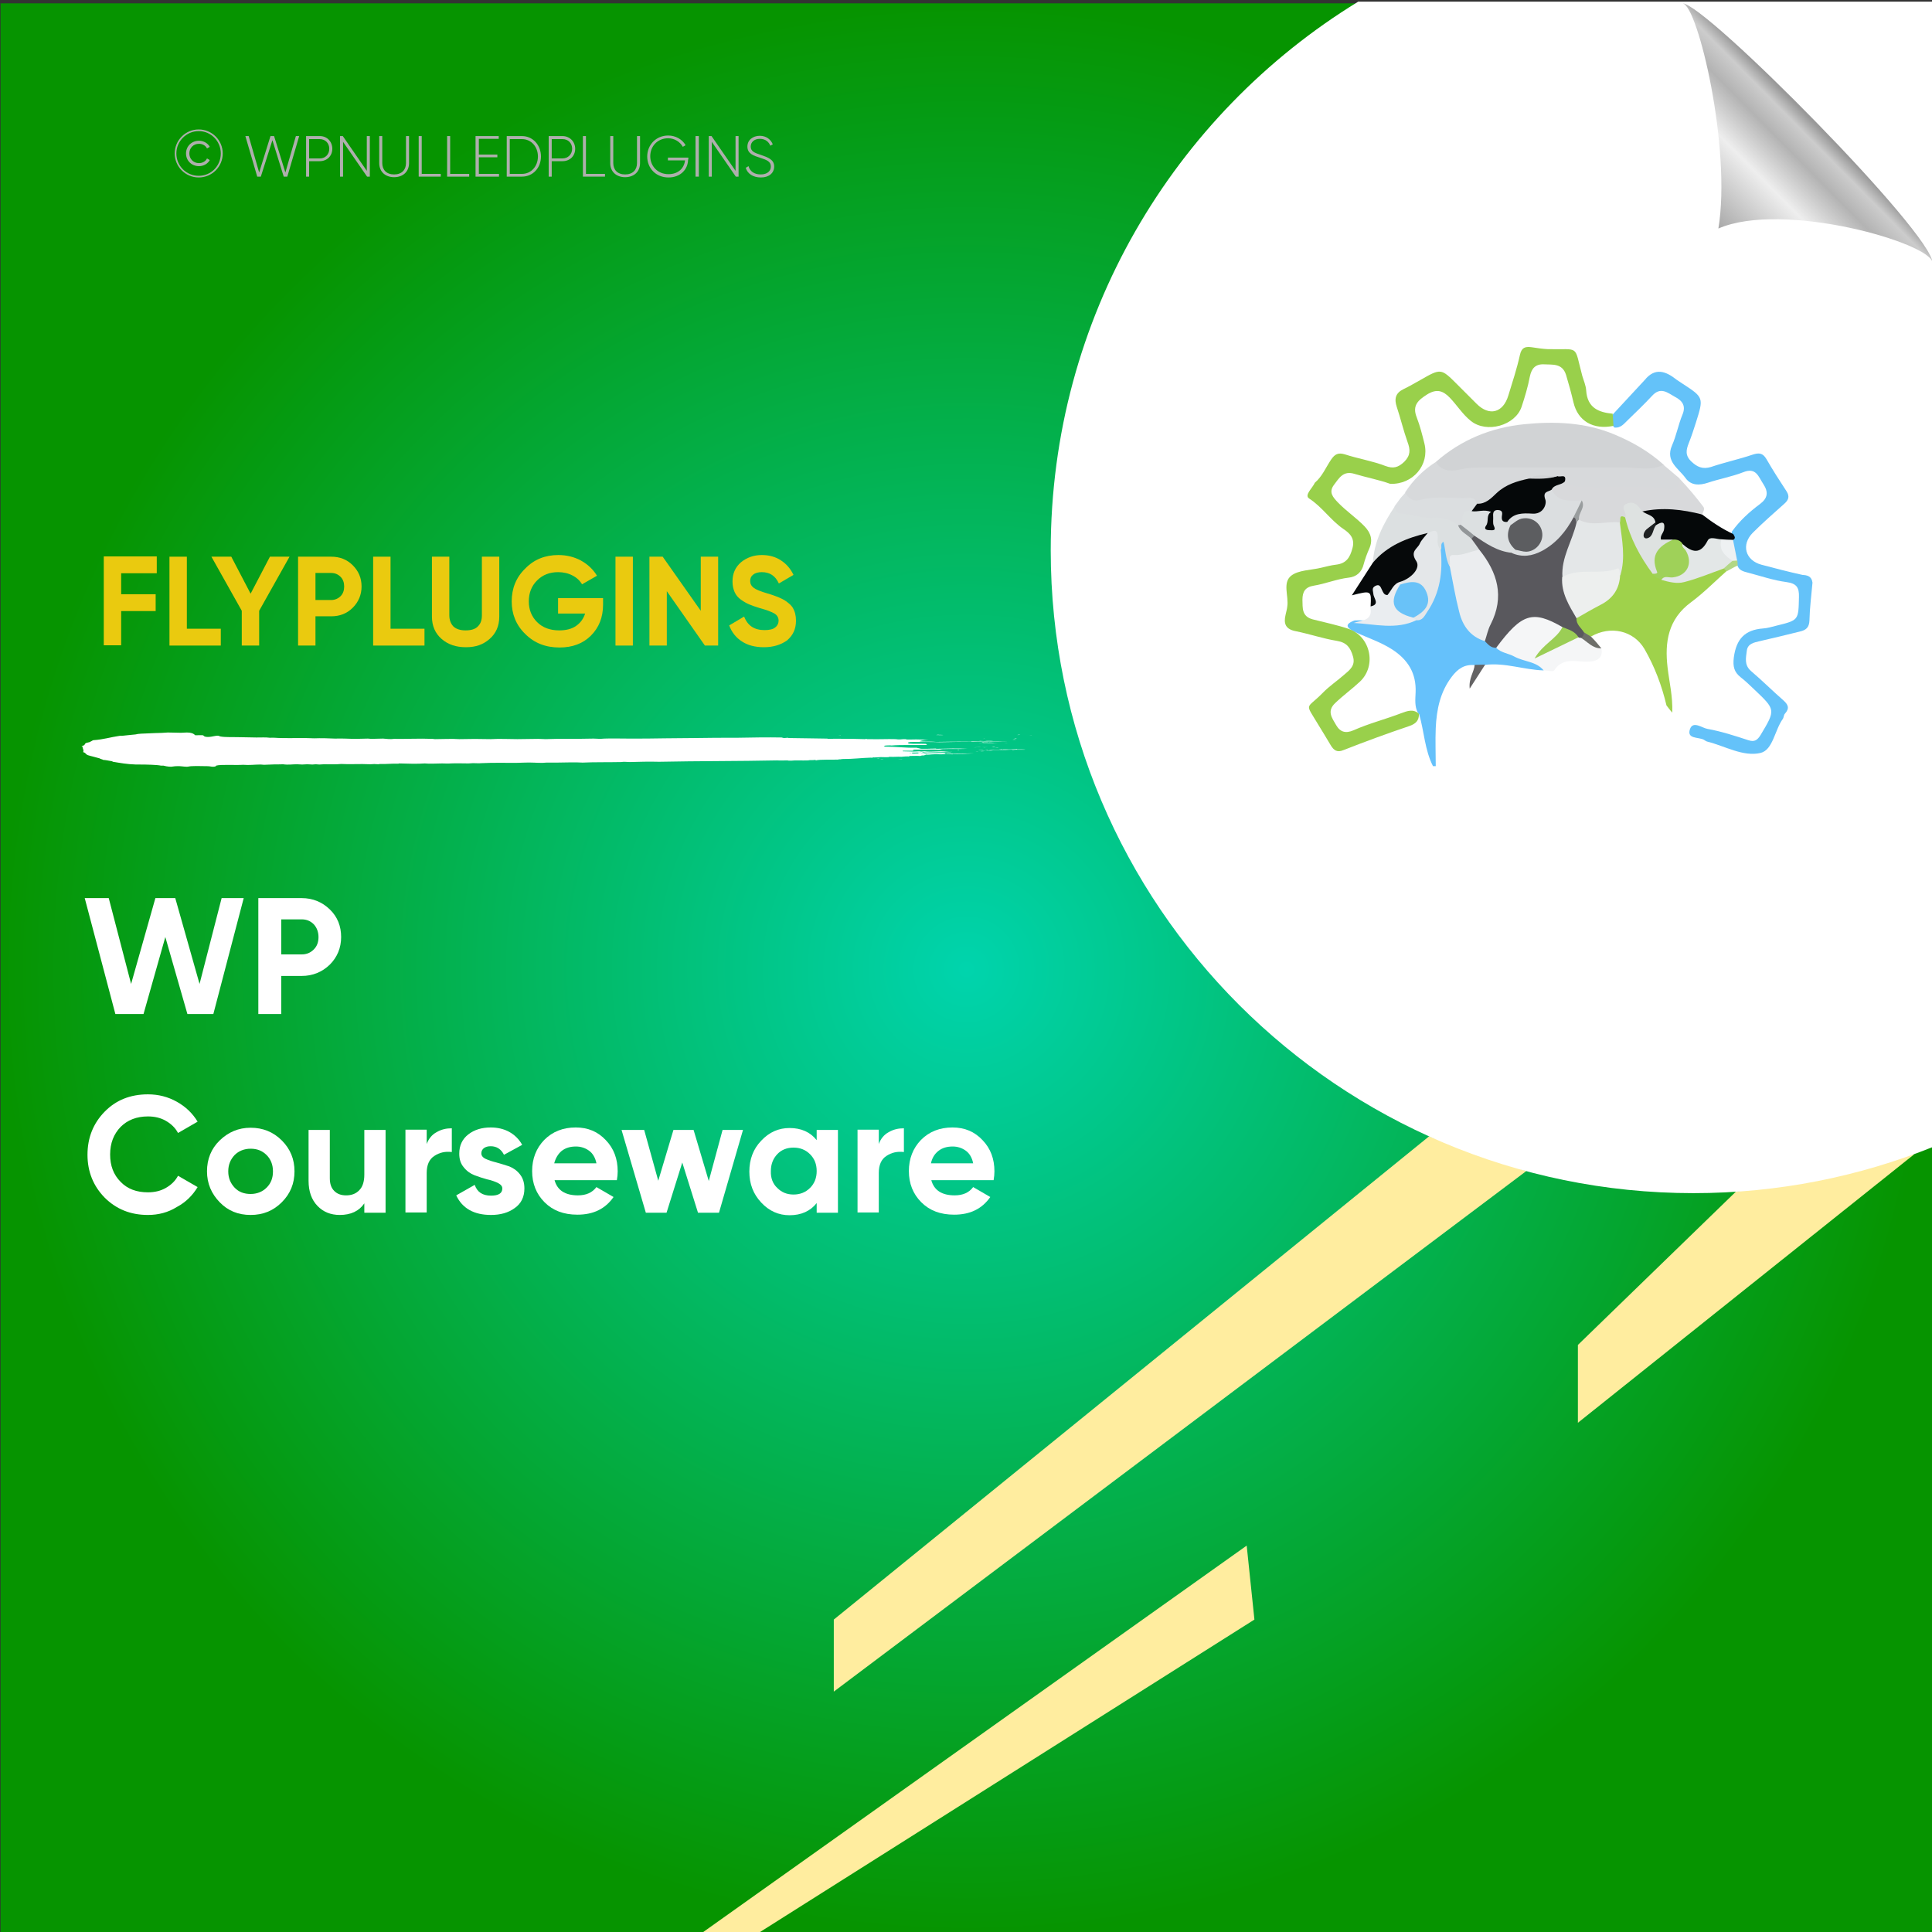 <?xml version="1.0" encoding="UTF-8"?>
<!-- Generator: Adobe Illustrator 26.0.1, SVG Export Plug-In . SVG Version: 6.00 Build 0)  -->
<svg xmlns="http://www.w3.org/2000/svg" xmlns:xlink="http://www.w3.org/1999/xlink" version="1.1" id="Layer_1" x="0px" y="0px" viewBox="0 0 700 700" style="enable-background:new 0 0 700 700;" xml:space="preserve">
<rect x="0" y="0" width="700" height="700" fill="#333333" stroke="none"/>
<style type="text/css">
	.st0{fill:url(#SVGID_1_);}
	.st1{fill:#FFED9F;}
	.st2{fill:#FFFFFF;}
	.st3{fill:none;}
	.st4{fill:#EACA0F;}
	.st5{fill:#AEAFAC;}
	.st6{fill-rule:evenodd;clip-rule:evenodd;fill:#FFFFFF;}
	.st7{fill:url(#path4572_00000119085707034865535690000000547620701972989594_);}
	.st8{fill:#65C1FB;}
	.st9{fill:#64C2F9;}
	.st10{fill:#99D04B;}
	.st11{fill:#9FD24B;}
	.st12{fill:#B2D785;}
	.st13{fill:#F5F6F7;}
	.st14{fill:#646364;}
	.st15{fill:#6E6F6A;}
	.st16{fill:#59585D;}
	.st17{fill:#EBEDEF;}
	.st18{fill:#DCE0E1;}
	.st19{fill:#E4E7E9;}
	.st20{fill:#EAEDF0;}
	.st21{fill:#050809;}
	.st22{fill:#EEF1F2;}
	.st23{fill:#D8D9DB;}
	.st24{fill:#E4E7E8;}
	.st25{fill:#EDEFEE;}
	.st26{fill:#DEE2E1;}
	.st27{fill:#E3E7E7;}
	.st28{fill:#9FD159;}
	.st29{fill:#9BCE55;}
	.st30{fill:#06090A;}
	.st31{fill:#DBDEE0;}
	.st32{fill:#999D9E;}
	.st33{fill:#929698;}
	.st34{fill:#69C2F8;}
	.st35{fill:#D1D3D5;}
	.st36{fill:#D7D9DB;}
	.st37{fill:#1F2223;}
	.st38{fill:#5C5D60;}
</style>
<radialGradient id="SVGID_1_" cx="350.186" cy="348.768" r="350" gradientTransform="matrix(1 0 0 -1 0 700)" gradientUnits="userSpaceOnUse">
	<stop offset="0" style="stop-color:#00D4AD"></stop>
	<stop offset="1" style="stop-color:#069400"></stop>
</radialGradient>
<rect x="0.2" y="1.2" class="st0" width="700" height="700"></rect>
<g>
	<polygon class="st1" points="628.9,431.8 571.7,487.3 571.7,515.5 693.7,418.1  "></polygon>
	<polygon class="st1" points="517.8,411.7 302.1,586.8 302.1,612.9 553,424.3  "></polygon>
	<polygon class="st1" points="451.7,560 253.4,701 273.8,701 454.5,586.8  "></polygon>
</g>
<path class="st2" d="M700.5,0.6H492.1c-66.8,40.9-111.4,114.6-111.4,198.8c0,128.6,104.3,232.9,232.9,232.9c30.7,0,60-6,86.9-16.8  V0.6z"></path>
<g>
	<rect x="34.5" y="201.7" class="st3" width="334.6" height="69.9"></rect>
	<path class="st4" d="M56.7,207.7H43.9v7.6h12.5v6.1H43.9v12.4h-6.3v-32.2h19.2V207.7z"></path>
	<path class="st4" d="M67.7,227.8H80v6.1H61.4v-32.2h6.3V227.8z"></path>
	<path class="st4" d="M104.9,201.7l-11,19.6v12.6h-6.3v-12.6l-11-19.6h7.2l7,13.4l7-13.4H104.9z"></path>
	<path class="st4" d="M120,201.7c3.1,0,5.7,1,7.8,3.1c2.1,2.1,3.2,4.6,3.2,7.7c0,3-1.1,5.6-3.2,7.7c-2.1,2.1-4.7,3.1-7.8,3.1h-5.7   v10.6H108v-32.2H120z M120,217.4c1.3,0,2.5-0.5,3.4-1.4c0.9-0.9,1.3-2.1,1.3-3.5c0-1.4-0.4-2.6-1.3-3.5c-0.9-0.9-2-1.4-3.4-1.4   h-5.7v9.8H120z"></path>
	<path class="st4" d="M141.5,227.8h12.3v6.1h-18.6v-32.2h6.3V227.8z"></path>
	<path class="st4" d="M168.8,234.5c-3.6,0-6.5-1-8.8-3c-2.3-2-3.5-4.7-3.5-8.1v-21.7h6.3v21.2c0,1.7,0.5,3,1.4,4   c1,1,2.5,1.5,4.5,1.5c2.1,0,3.6-0.5,4.5-1.5c1-1,1.4-2.3,1.4-4v-21.2h6.3v21.7c0,3.4-1.2,6.1-3.5,8.1S172.5,234.5,168.8,234.5z"></path>
	<path class="st4" d="M218.5,216.6v2.5c0,4.6-1.5,8.3-4.4,11.2c-2.9,2.9-6.7,4.3-11.4,4.3c-5,0-9.1-1.6-12.4-4.9   c-3.3-3.2-4.9-7.2-4.9-11.8c0-4.7,1.6-8.7,4.9-11.9c3.2-3.3,7.2-4.9,12-4.9c3,0,5.8,0.7,8.2,2c2.5,1.4,4.4,3.2,5.8,5.5l-5.4,3.1   c-0.8-1.3-1.9-2.4-3.5-3.2c-1.5-0.8-3.3-1.2-5.2-1.2c-3.1,0-5.6,1-7.6,3c-2,2-3,4.5-3,7.6c0,3,1,5.5,3,7.5c2,2,4.7,3,8,3   c2.5,0,4.5-0.5,6.1-1.6c1.6-1.1,2.7-2.6,3.3-4.5h-9.8v-5.6H218.5z"></path>
	<path class="st4" d="M223,201.7h6.3v32.2H223V201.7z"></path>
	<path class="st4" d="M253.9,201.7h6.3v32.2h-4.8l-13.8-19.7v19.7h-6.3v-32.2h4.8l13.8,19.6V201.7z"></path>
	<path class="st4" d="M276.8,234.5c-3.2,0-5.9-0.7-8-2.1c-2.2-1.4-3.7-3.4-4.6-5.8l5.4-3.2c1.3,3.3,3.7,4.9,7.4,4.9   c1.8,0,3.1-0.3,3.9-1c0.8-0.6,1.2-1.5,1.2-2.4c0-1.1-0.5-2-1.5-2.6c-1-0.6-2.8-1.3-5.4-2c-1.4-0.4-2.7-0.9-3.7-1.3   c-1-0.4-2-1-3-1.7c-1-0.7-1.8-1.6-2.3-2.7c-0.5-1.1-0.8-2.4-0.8-3.9c0-2.9,1-5.2,3.1-7c2.1-1.7,4.6-2.6,7.5-2.6   c2.6,0,4.9,0.6,6.9,1.9c2,1.3,3.5,3,4.6,5.3l-5.3,3.1c-1.3-2.8-3.3-4.1-6.2-4.1c-1.3,0-2.4,0.3-3.1,0.9c-0.8,0.6-1.1,1.4-1.1,2.3   c0,1,0.4,1.8,1.3,2.5c0.8,0.6,2.5,1.3,4.9,2c1,0.3,1.7,0.5,2.2,0.7c0.5,0.2,1.2,0.4,2.1,0.8c0.9,0.4,1.5,0.7,2,1   c0.5,0.3,1,0.7,1.6,1.2c0.6,0.5,1.1,1.1,1.4,1.6c0.3,0.6,0.6,1.2,0.8,2c0.2,0.8,0.3,1.6,0.3,2.6c0,3-1.1,5.3-3.2,7.1   C283,233.6,280.2,234.5,276.8,234.5z"></path>
</g>
<g>
	<rect x="29.8" y="325.4" class="st3" width="409.8" height="247.8"></rect>
	<path class="st2" d="M41.8,367.4l-11.1-42h8.7l8.1,31.1l8.8-31.1h7.2l8.8,31.1l8-31.1h8l-11,42h-9.4l-8-27.9l-7.9,27.9H41.8z"></path>
	<path class="st2" d="M109.3,325.4c4,0,7.4,1.4,10.2,4.1c2.8,2.7,4.1,6.1,4.1,10s-1.4,7.3-4.1,10c-2.8,2.7-6.2,4.1-10.2,4.1h-7.4   v13.8h-8.3v-42H109.3z M109.3,345.8c1.8,0,3.2-0.6,4.4-1.8c1.2-1.2,1.7-2.7,1.7-4.5c0-1.8-0.6-3.4-1.7-4.6   c-1.2-1.2-2.6-1.8-4.4-1.8h-7.4v12.7H109.3z"></path>
	<path class="st2" d="M53.6,440.2c-6.3,0-11.5-2.1-15.7-6.3c-4.1-4.2-6.2-9.4-6.2-15.5c0-6.2,2.1-11.4,6.2-15.6   c4.1-4.2,9.3-6.3,15.7-6.3c3.8,0,7.3,0.9,10.5,2.7c3.2,1.8,5.7,4.2,7.5,7.2l-7.1,4.1c-1-1.9-2.5-3.3-4.4-4.4   c-1.9-1.1-4.1-1.6-6.5-1.6c-4.1,0-7.4,1.3-9.9,3.8c-2.5,2.6-3.8,5.9-3.8,10c0,4,1.2,7.3,3.8,9.9c2.5,2.6,5.8,3.8,9.9,3.8   c2.4,0,4.6-0.5,6.5-1.6c1.9-1.1,3.4-2.5,4.4-4.4l7.1,4.1c-1.8,3-4.3,5.5-7.5,7.2C60.9,439.3,57.4,440.2,53.6,440.2z"></path>
	<path class="st2" d="M102.1,435.6c-3.1,3.1-6.8,4.6-11.3,4.6s-8.2-1.5-11.2-4.6s-4.6-6.8-4.6-11.2s1.5-8.2,4.6-11.2   s6.8-4.6,11.2-4.6s8.2,1.5,11.3,4.6c3.1,3.1,4.6,6.8,4.6,11.2S105.2,432.5,102.1,435.6z M85,430.3c1.5,1.6,3.5,2.3,5.8,2.3   c2.3,0,4.3-0.8,5.8-2.3c1.6-1.6,2.3-3.5,2.3-5.9s-0.8-4.4-2.3-5.9c-1.6-1.6-3.5-2.3-5.8-2.3c-2.3,0-4.3,0.8-5.8,2.3   c-1.5,1.6-2.3,3.5-2.3,5.9S83.5,428.7,85,430.3z"></path>
	<path class="st2" d="M132,409.4h7.7v30H132V436c-1.9,2.8-4.9,4.2-8.9,4.2c-3.3,0-6-1.1-8.1-3.3c-2.1-2.2-3.2-5.2-3.2-9.1v-18.4h7.7   v17.5c0,2,0.5,3.5,1.6,4.6c1.1,1.1,2.5,1.6,4.3,1.6c2,0,3.6-0.6,4.8-1.9c1.2-1.2,1.8-3.1,1.8-5.6V409.4z"></path>
	<path class="st2" d="M154.6,414.5c0.7-1.9,1.9-3.4,3.6-4.3c1.7-1,3.5-1.4,5.5-1.4v8.6c-2.4-0.3-4.5,0.2-6.3,1.4   c-1.9,1.2-2.8,3.3-2.8,6.2v14.3h-7.7v-30h7.7V414.5z"></path>
	<path class="st2" d="M174.4,417.9c0,0.8,0.5,1.5,1.6,2c1.1,0.5,2.3,0.9,3.9,1.3c1.5,0.4,3,0.9,4.6,1.4c1.5,0.6,2.8,1.5,3.9,2.9   c1.1,1.4,1.6,3.1,1.6,5.1c0,3.1-1.2,5.5-3.5,7.1c-2.3,1.7-5.2,2.5-8.6,2.5c-6.2,0-10.4-2.4-12.6-7.1l6.7-3.8   c0.9,2.6,2.8,3.9,5.9,3.9c2.8,0,4.1-0.9,4.1-2.6c0-0.8-0.5-1.4-1.6-2c-1.1-0.5-2.4-1-3.9-1.3c-1.5-0.4-3-0.9-4.6-1.5   c-1.5-0.6-2.8-1.5-3.9-2.9c-1.1-1.3-1.6-2.9-1.6-4.9c0-3,1.1-5.3,3.3-7c2.2-1.7,4.9-2.5,8.1-2.5c2.4,0,4.7,0.5,6.7,1.6   c2,1.1,3.6,2.7,4.7,4.7l-6.6,3.6c-1-2-2.6-3.1-4.8-3.1c-1,0-1.8,0.2-2.5,0.7C174.7,416.5,174.4,417.1,174.4,417.9z"></path>
	<path class="st2" d="M200.9,427.5c1,3.8,3.9,5.6,8.5,5.6c3,0,5.2-1,6.7-3l6.2,3.6c-3,4.3-7.3,6.4-13.1,6.4c-5,0-8.9-1.5-11.9-4.5   s-4.5-6.8-4.5-11.3c0-4.5,1.5-8.3,4.4-11.3c3-3,6.8-4.5,11.4-4.5c4.4,0,8,1.5,10.9,4.6c2.9,3,4.3,6.8,4.3,11.3c0,1-0.1,2.1-0.3,3.2   H200.9z M200.8,421.5h15.3c-0.4-2-1.3-3.6-2.7-4.6c-1.4-1-3-1.5-4.7-1.5c-2.1,0-3.8,0.5-5.2,1.6   C202.2,418.1,201.3,419.6,200.8,421.5z"></path>
	<path class="st2" d="M261.8,409.4h7.4l-8.7,30h-7.6l-5.7-18.2l-5.7,18.2H234l-8.8-30h8.2l5.1,18.4l5.5-18.4h7.3l5.5,18.5   L261.8,409.4z"></path>
	<path class="st2" d="M295.9,409.4h7.7v30h-7.7v-3.5c-2.3,2.9-5.6,4.4-9.8,4.4c-4,0-7.4-1.5-10.3-4.6c-2.9-3.1-4.3-6.8-4.3-11.2   s1.4-8.2,4.3-11.2c2.9-3.1,6.3-4.6,10.3-4.6c4.2,0,7.5,1.5,9.8,4.4V409.4z M281.6,430.4c1.6,1.6,3.5,2.4,5.9,2.4s4.4-0.8,6-2.4   c1.6-1.6,2.4-3.6,2.4-6.1c0-2.5-0.8-4.5-2.4-6.1c-1.6-1.6-3.6-2.4-6-2.4s-4.4,0.8-5.9,2.4s-2.3,3.6-2.3,6.1   C279.2,426.8,280,428.9,281.6,430.4z"></path>
	<path class="st2" d="M318.4,414.5c0.7-1.9,1.9-3.4,3.6-4.3c1.7-1,3.5-1.4,5.5-1.4v8.6c-2.4-0.3-4.5,0.2-6.3,1.4   c-1.9,1.2-2.8,3.3-2.8,6.2v14.3h-7.7v-30h7.7V414.5z"></path>
	<path class="st2" d="M337.4,427.5c1,3.8,3.9,5.6,8.5,5.6c3,0,5.2-1,6.7-3l6.2,3.6c-3,4.3-7.3,6.4-13.1,6.4c-5,0-8.9-1.5-11.9-4.5   s-4.5-6.8-4.5-11.3c0-4.5,1.5-8.3,4.4-11.3c3-3,6.8-4.5,11.4-4.5c4.4,0,8,1.5,10.9,4.6c2.9,3,4.3,6.8,4.3,11.3c0,1-0.1,2.1-0.3,3.2   H337.4z M337.3,421.5h15.3c-0.4-2-1.3-3.6-2.7-4.6c-1.4-1-3-1.5-4.7-1.5c-2.1,0-3.8,0.5-5.2,1.6   C338.6,418.1,337.7,419.6,337.3,421.5z"></path>
</g>
<g>
	<rect x="55.8" y="47.2" class="st3" width="304.9" height="46.6"></rect>
	<path class="st5" d="M63.3,55.6c0-4.8,3.9-8.7,8.7-8.7s8.7,3.9,8.7,8.7c0,4.8-3.9,8.7-8.7,8.7S63.3,60.4,63.3,55.6z M80,55.6   c0-4.5-3.6-8.1-8-8.1s-8.1,3.6-8.1,8.1c0,4.5,3.6,8.1,8.1,8.1S80,60.1,80,55.6z M67.4,55.6c0-2.6,2-4.6,4.7-4.6   c1.7,0,3.2,0.9,3.9,2.2l-1,0.6c-0.5-1.1-1.7-1.7-2.9-1.7c-2.1,0-3.5,1.6-3.5,3.5s1.4,3.5,3.5,3.5c1.2,0,2.4-0.6,2.9-1.7l1,0.6   c-0.7,1.3-2.2,2.2-3.9,2.2C69.4,60.2,67.4,58.2,67.4,55.6z"></path>
	<path class="st5" d="M88.9,49.3h1.2l3.8,13.2L98,49.3h1.3l4.1,13.2l3.8-13.2h1.2L104.1,64h-1.3l-4.1-13.2L94.5,64h-1.3L88.9,49.3z"></path>
	<path class="st5" d="M120.4,53.9c0,2.6-1.9,4.5-4.6,4.5H112V64h-1.1V49.3h5C118.5,49.3,120.4,51.3,120.4,53.9z M119.3,53.9   c0-2-1.4-3.5-3.5-3.5H112v7h3.9C117.9,57.4,119.3,55.9,119.3,53.9z"></path>
	<path class="st5" d="M134,49.3V64h-1l-8.7-12.6V64h-1.1V49.3h1l8.7,12.6V49.3H134z"></path>
	<path class="st5" d="M137.4,59.1v-9.8h1.1v9.8c0,2.4,1.5,4.1,4.3,4.1c2.8,0,4.3-1.7,4.3-4.1v-9.8h1.1v9.8c0,3.1-2.2,5.1-5.4,5.1   S137.4,62.2,137.4,59.1z"></path>
	<path class="st5" d="M159.7,63v1h-8V49.3h1.1V63H159.7z"></path>
	<path class="st5" d="M170,63v1h-8V49.3h1.1V63H170z"></path>
	<path class="st5" d="M180.8,63v1h-8.5V49.3h8.4v1h-7.2v5.7h6.7v1h-6.7V63H180.8z"></path>
	<path class="st5" d="M196,56.7c0,4.1-2.9,7.3-6.9,7.3h-5.5V49.3h5.5C193.1,49.3,196,52.6,196,56.7z M194.9,56.7   c0-3.5-2.4-6.3-5.8-6.3h-4.4V63h4.4C192.5,63,194.9,60.2,194.9,56.7z"></path>
	<path class="st5" d="M208.4,53.9c0,2.6-1.9,4.5-4.6,4.5h-3.9V64h-1.1V49.3h5C206.4,49.3,208.4,51.3,208.4,53.9z M207.3,53.9   c0-2-1.4-3.5-3.5-3.5h-3.9v7h3.9C205.8,57.4,207.3,55.9,207.3,53.9z"></path>
	<path class="st5" d="M219.2,63v1h-8V49.3h1.1V63H219.2z"></path>
	<path class="st5" d="M221.1,59.1v-9.8h1.1v9.8c0,2.4,1.5,4.1,4.3,4.1c2.8,0,4.3-1.7,4.3-4.1v-9.8h1.1v9.8c0,3.1-2.2,5.1-5.4,5.1   S221.1,62.2,221.1,59.1z"></path>
	<path class="st5" d="M249.3,57.8c0,3.5-2.7,6.5-7.1,6.5c-4.6,0-7.7-3.4-7.7-7.6s3.2-7.6,7.6-7.6c2.7,0,5.1,1.4,6.3,3.5l-1,0.6   c-1-1.8-3-3.1-5.3-3.1c-3.9,0-6.5,2.9-6.5,6.5s2.7,6.5,6.6,6.5c3.6,0,5.7-2.2,6-5h-6.2v-1h7.4V57.8z"></path>
	<path class="st5" d="M253.2,49.3V64H252V49.3H253.2z"></path>
	<path class="st5" d="M267.6,49.3V64h-1l-8.7-12.6V64h-1.1V49.3h1l8.7,12.6V49.3H267.6z"></path>
	<path class="st5" d="M270.2,60.8l1-0.6c0.5,1.8,2,3,4.4,3c2.5,0,3.7-1.3,3.7-2.9c0-1.8-1.6-2.4-3.8-3.1c-2.5-0.8-4.7-1.5-4.7-4.1   c0-2.4,2-3.9,4.5-3.9c2.4,0,4,1.4,4.7,3.1l-0.9,0.5c-0.5-1.3-1.7-2.5-3.8-2.5c-2,0-3.3,1.2-3.3,2.8c0,1.8,1.5,2.3,3.6,3   c2.6,0.9,4.9,1.7,4.9,4.2c0,2.4-1.9,4-4.8,4C272.8,64.3,270.8,62.9,270.2,60.8z"></path>
</g>
<g>
	<g>
		<g>
			<rect x="29.8" y="265.4" class="st3" width="344.1" height="12.3"></rect>
			<path class="st6" d="M303.8,266.5c0.2,0,0.5-0.1,0.9-0.1C304.7,266.5,304.2,266.5,303.8,266.5z"></path>
			<path class="st6" d="M317.6,274.8c0.3,0,1.1-0.1,1,0C318.1,274.9,317.9,274.8,317.6,274.8z"></path>
			<path class="st6" d="M319,275c0.1-0.1,0.7,0,1.1,0C320.1,275.1,319.2,275,319,275z"></path>
			<path class="st6" d="M323.2,273.7c0.2,0,0.8-0.1,1.1,0C324.2,273.8,323.6,273.7,323.2,273.7z"></path>
			<path class="st6" d="M325.2,275.1c0.4-0.1,1-0.1,1.8-0.1C326.7,275.1,325.8,275,325.2,275.1z"></path>
			<path class="st6" d="M330.4,268.5c0.9,0,2.8-0.1,3.4,0C332.7,268.4,331.4,268.6,330.4,268.5z"></path>
			<path class="st6" d="M332.8,271.4c1.1-0.2,3.2,0,4.7-0.1c0.2,0.1-2.1,0-2.6,0.1c-0.3,0-0.6,0-0.9-0.1     C333.6,271.4,333.3,271.5,332.8,271.4z"></path>
			<path class="st6" d="M346.9,271.8c0-0.1,0.1-0.1,0.5-0.1c0.1,0,0.2,0.1,0.1,0.1C347.3,271.8,347.1,271.8,346.9,271.8z"></path>
			<path class="st6" d="M352.7,270.8c0.9-0.1,3-0.1,4.2,0c0.2,0,0.2-0.1,0.5-0.1c0.7,0,2.3,0,0.7,0     C356.2,270.8,354.8,270.7,352.7,270.8z"></path>
			<path class="st6" d="M353.4,272.3c0.2,0,0.6-0.1,1.1-0.1C354.3,272.3,353.6,272.3,353.4,272.3z"></path>
			<path class="st6" d="M354.8,268.4c0.2-0.1,0.9,0,1.4,0C355.9,268.4,355.2,268.4,354.8,268.4z"></path>
			<path class="st6" d="M354.5,271.8c0.4-0.1,1.2-0.1,1.7-0.1C356.6,271.8,355.1,271.8,354.5,271.8z"></path>
			<path class="st6" d="M355.2,272.2c0.3-0.1,1.2-0.1,1.8-0.1C356.6,272.2,355.8,272.2,355.2,272.2z"></path>
			<path class="st6" d="M356.3,267.7c0.1-0.1,0.6-0.1,1.1-0.1C357.2,267.6,356.6,267.6,356.3,267.7z"></path>
			<path class="st6" d="M356.9,268.4c0.5-0.1,2.2-0.1,3,0C358.9,268.4,358.1,268.4,356.9,268.4z"></path>
			<path class="st6" d="M357.3,272.1c0.8-0.1,1.9,0,2.5,0C359.2,272.2,358.1,272.1,357.3,272.1z"></path>
			<path class="st6" d="M359.3,270.7c0.3-0.1,0.8-0.1,1.2-0.1C360.6,270.8,359.8,270.7,359.3,270.7z"></path>
			<path class="st6" d="M360.6,271c0.4-0.1,0.7,0,1.2,0C361.7,271.1,361,271,360.6,271z"></path>
			<path class="st6" d="M361.9,271.4c0.2-0.1,1.3-0.1,1,0.1c-0.3,0-0.3,0-0.3-0.1C362.3,271.4,362.3,271.4,361.9,271.4z"></path>
			<path class="st6" d="M365.1,269.1C364.3,269.2,363.1,269.1,365.1,269.1L365.1,269.1z"></path>
			<path class="st6" d="M366.7,268c0.6-0.1,1.2,0,1.9,0C368.2,268,367,268,366.7,268z"></path>
			<path class="st6" d="M367.2,267.8c-0.2-0.1,1-0.1,0.7,0C367.7,267.8,367.4,267.8,367.2,267.8z"></path>
			<path class="st6" d="M368.6,266.3c0.2-0.1,0.7-0.1,1.1-0.1C369.5,266.3,368.8,266.3,368.6,266.3z"></path>
			<path class="st6" d="M372.8,266.4C374,266.3,374.5,266.4,372.8,266.4L372.8,266.4z"></path>
			<path class="st6" d="M339.1,266.3c0.2,0,0.6-0.1,0.8-0.1c0.5,0.1,1.3,0,1.9,0.1C341,266.4,340.2,266.3,339.1,266.3z"></path>
			<path class="st6" d="M355.8,268.9c0.4,0,0.3,0.1,0.7,0c0,0-0.1,0.1-0.2,0.1c0.7,0,1.2,0,1.8,0c-0.1,0-0.2,0-0.2,0.1     c0.8-0.2,1.8,0.1,3.6,0c-1.7,0.2-5.4,0-6.9,0.1c0.2-0.1,1.5,0,1.7-0.1C356.4,269,355.5,269.1,355.8,268.9z"></path>
			<path class="st6" d="M357.4,271.7C357.5,271.7,357.5,271.7,357.4,271.7c0.1-0.1,0.7,0,0.8,0C357.9,271.8,356,271.8,357.4,271.7z"></path>
			<path class="st6" d="M368.5,271.4c0,0,0,0.1,0,0.1c1,0,2.5,0,3.1,0.1c-1.1,0.1-3.5-0.1-4.4,0.1c-0.2,0-0.5,0-0.7-0.1     c-2.6,0.2-5.5,0-8.3,0.1c1.2-0.3,4,0.1,5.4-0.2c0.2,0,0,0-0.2,0C364.8,271.5,366.9,271.6,368.5,271.4z"></path>
			<path class="st6" d="M367.5,267.6c0.2-0.1,0.7-0.1,0.9-0.1C368.6,267.5,367.8,267.7,367.5,267.6z"></path>
			<path class="st6" d="M67.7,265.4c-0.7,0-1.4,0.1-2.1,0.1c-1.6,0-3.1-0.1-4.8-0.1c-1.5,0.1-2.8,0.2-4.4,0.2     c-1.1,0-1.5,0.1-2.3,0.1c-2.2,0.1-4,0.1-5,0.4c-1.6,0.2-3.5,0.3-4.9,0.5c-0.2,0-0.7,0-0.8,0c-3.5,0.5-5.6,1.3-9.7,1.6     c-0.4,0.2-0.6,0.4-1.3,0.7c-0.3,0.1-1,0.2-1.2,0.3c-0.8,0.4-0.1,0.8-1.6,1.1c-0.1,0.1,0.2,0.1,0.3,0.2c0,0.7,0.6,1.4,0.2,2     c1.1,0.3,0.8,0.7,1.7,1.1c0.5,0.2,1.5,0.4,2.2,0.6c0.7,0.2,1.5,0.4,2.2,0.6c0,0.2,1,0.3,1.1,0.5c1.2,0.1,2,0.3,3.2,0.5     c0.1,0.1,0.4,0.1,0.4,0.2c2.5,0.4,5,0.9,8.4,1c0.3,0,1,0,1.3,0c2.5,0,6.4,0.1,7.7,0.4c0.5,0,0.4,0,0.9,0c0.3,0.1,1.6,0.4,2.8,0.4     c0.4,0,1.1-0.2,2-0.2c1.3-0.1,2.5,0.2,3.7,0.2c0.5,0,1.1-0.2,1.7-0.2c1.5-0.1,4.5,0,5.7,0c1,0,1.3,0.2,2.1,0.2     c0.7,0,1.2-0.2,1.1-0.4c1.9-0.5,6.8-0.1,9.8-0.3c2.2,0.2,4.2-0.1,6.3-0.1c0.4,0,0.9,0.1,1.3,0.1c0.7,0,1.7-0.1,2.6-0.1     c1.6-0.1,2.9,0,4.2-0.1c2,0.3,3.4,0,5.1,0c0.6,0,1.2,0.1,1.9,0.1c0.6,0,1.2-0.1,1.8-0.1c0.6,0,1.3,0.1,1.9,0.1     c0.5,0,0.8-0.1,1.2-0.1c0.5,0,0.8,0.1,1.3,0.1c0.6,0,1.1-0.1,1.7-0.1c2,0,4.2,0.1,6.2-0.1c3.5,0.2,6.5-0.1,10.6,0.1     c1-0.1,1.8-0.1,2.9,0c0.2,0,0.2-0.1,0.6-0.1c2.1,0.1,4.4-0.2,6.6-0.1c0.1,0,0.2-0.1,0.3-0.1c3,0.1,6.9,0.2,9.3,0     c1.9,0.2,4,0,6.3,0c1.1,0,2.1,0.1,3.1,0c2-0.1,4.6,0,6.4,0c0.6,0,1.1-0.1,1.7-0.1c1,0,2.1,0.1,3.1,0c4.1-0.2,8.8-0.1,12.4-0.1     c1.1,0,2.1-0.1,3.3-0.1c2.1-0.1,4.2,0.1,6.3,0.1c0.5,0,1-0.1,1.5-0.1c1.2,0,2.4,0,3.7,0c3.2,0,6.4-0.2,9.4,0     c3.9-0.2,9.5-0.1,14-0.2c1-0.2,2,0,3,0c3.2-0.1,7.3-0.2,10.7-0.1c14.1-0.3,28.8-0.2,42.8-0.5c1.1,0.1,2.8,0,3.7,0     c0.2,0.1,0.8,0.1,1.3,0.1c1.7-0.2,3.9,0,6.2-0.1c0.6-0.2,1.9,0,2.7-0.2c0.4,0.1-0.5,0.1,0.1,0.2c1.4-0.4,6.3-0.2,8.4-0.3     c-0.2,0-0.2-0.1,0-0.1c0.5,0.1,0.8-0.1,1.4-0.1c3.9,0,6.7-0.4,10.1-0.5c0.4,0,1.5,0.2,1.9,0.1c-0.6,0-1.4,0-1.3-0.2     c1,0,2.3,0,3-0.1c1.2,0,1.9,0.1,3,0c0.3,0-0.3-0.2,0.3-0.1c1.7,0.1,2.6-0.1,4.2,0c0.5-0.1,2.3-0.2,2.9-0.1     c0.5-0.1-0.6-0.1-0.1-0.2c1.4,0,2.7-0.1,4,0c0.3-0.1,0.5-0.2,1.1-0.2c0.4,0-0.1,0.1,0.4,0.1c0.5-0.1-0.4-0.1-0.3-0.2     c0.7,0,0.6-0.1,0.9-0.2c1,0.1,1.7-0.1,2.6-0.1c0.9-0.1,2,0,2.9,0c0.8,0,1.1-0.1,2-0.1c0.7,0,1.3,0.1,2.1,0.1     c0.4,0-0.3-0.1,0.3-0.1c2.7,0,5.5-0.1,7.5-0.3c-3.1,0.2-5.4,0-8.1,0.2c-0.4-0.1-1.2,0.1-1.6-0.1c-0.2,0.1,0.4,0.1-0.2,0.1     c-0.2,0-0.3,0-0.6,0c0.4-0.2-0.2-0.2-0.4-0.3c-2.3,0-4.1,0.1-6.2,0.1c-0.4,0,0.3,0.1-0.2,0.1c-0.8,0-1.4,0-2.3,0     c-0.3-0.1-0.9-0.2-0.6-0.3c2.7,0,6.4-0.2,9.6-0.2c1,0,2,0.1,2.6-0.1c-1.4,0.1-2.6-0.2-3.9-0.2c-1.6,0-3.4,0.2-5,0.1     c-0.4,0-0.6-0.1-1-0.1c-0.3,0-0.9,0.1-1.2,0.1c-0.4,0-0.4-0.1-0.7-0.1c-0.7,0-1.2,0.1-2,0.1c-1.3,0-2.5-0.1-3.9-0.1     c-0.3-0.1-0.1-0.2,0.2-0.2c1.6,0,1.9,0,3.6,0c-0.2,0-0.3,0-0.3-0.1c0.5,0,0.7,0,1.1,0c-1.2,0-1.1-0.2-0.7-0.3     c3.1,0,6.9-0.1,9.4,0c0.3-0.1,0.5-0.1,0.9-0.2c2.9-0.1,6.1,0,9.1-0.1c-3.5-0.2-7.2-0.1-11.2,0c-0.2,0,0-0.1-0.4-0.1     c-1.7,0.1-3.8,0.1-5.1,0.1c-0.6-0.1-1.2-0.3-1.7-0.4c-4.3,0.1-7.4-0.4-11.5-0.4c0-0.1-0.3-0.1-0.4-0.2c0.3-0.1,0.5-0.2,0.9-0.2     c0.7,0,1.4-0.1,1.9,0c3.4-0.3,8.3-0.1,12.6-0.2c0.5-0.1,0.1-0.3-0.2-0.4c-2.1-0.1-3.9,0.1-6.1-0.1c-0.8-0.4,0-0.6,1.7-0.6     c2.8,0,7.6,0,9.4,0.1c8.2-0.2,16.3-0.1,24.8-0.3c-4.7-0.1-9,0.1-13.2,0c0,0.1-0.1,0.1-0.5,0.1c-4.1,0-8.7,0-12.3,0.1     c-1.5-0.2-4.4,0-6-0.2c0.4-0.3,1.6-0.5,3.2-0.6c-1.6,0-3.1-0.1-4.5-0.1c-1.1,0-3,0.1-3.6,0c-0.1,0,0.1-0.1-0.1-0.1     c0.5,0-0.8,0-0.9,0c-0.6,0-0.5,0.1-1.2,0.1c-0.9,0-0.9,0-1.5-0.1c-3.2-0.1-6.3,0.1-9.4,0c-0.3,0-1,0-1,0c-0.3,0,0-0.1-0.4-0.1     c-0.2,0-0.1,0.1-0.5,0.1c-1.2,0-2.6-0.1-3.9-0.1c-3.1,0-6.8-0.1-9.3,0c-0.6,0,0.2-0.1-0.6-0.1c-4.3-0.1-9-0.1-13.6-0.2     c-0.4,0-0.1-0.1-0.6-0.1c-0.6,0-0.5,0.1-1.1,0.1c-0.4,0-0.7-0.1-0.9-0.2c-5.3-0.1-10.8,0-16.3,0.1c-5.1,0-10.3,0-15.1,0.1     c-3.8,0-7.5,0.1-10.9,0.1c-4.6,0.1-8.6,0.1-12.9,0.1c-3.1,0-6.5-0.1-9.1,0c-0.5,0-1,0.1-1.5,0.1c-0.8,0-1.6-0.1-2.4-0.1     c-2.1,0-4.3,0.1-6.5,0.1c-2.4,0-4.7,0-7,0c-1.3,0-2.6,0.1-3.9,0.1c-0.9,0-1.8-0.1-2.7-0.1c-2.5,0-5.1,0.1-7.5,0.1     c-3.2,0-6.5-0.2-9.7,0c-3.6-0.1-7.9-0.1-11.4,0c-2.8-0.2-5.7,0-8.8,0c-0.3,0-0.6-0.1-0.9-0.1c-4.8-0.2-10.1,0.1-13.9,0     c-1.5,0.2-2.7,0-4-0.1c-1.5,0-2.8,0.1-4.2,0.1c-0.5,0-0.9-0.1-1.3-0.1c-1.4,0-2.8,0.1-4.4,0.1c-2.3,0-4.8-0.2-7.5-0.1     c-2.1-0.1-5.1-0.2-7.5-0.1c-4-0.2-8,0-12.1-0.1c-1.4,0-2.6-0.2-4-0.1c-1.4-0.2-3.2-0.1-4.9-0.1c-1.7,0-3.6-0.1-5.4-0.1     c-2.6-0.1-5.8,0.1-7.8-0.3c-0.9-0.7-2.6,0.3-4.7,0.2c-1.1-0.1-1-0.3-1.4-0.6c-1-0.1-1.9,0-2.8,0C70,265.7,69.2,265.4,67.7,265.4z      M330,272.8c0,0,0,0.1,0.1,0.1C329.8,273,329.1,272.8,330,272.8z M330.3,272.7c1.2,0,3-0.1,3.9,0c0.2,0-0.2-0.2,0.2-0.2     c0.5,0.1,1.2,0.1,2.1,0.1c0.1,0.2-1.8,0.1-1.8,0.3c-0.7,0-1,0-1.4,0.1c-1.4-0.1-1.8,0.1-2.8,0     C330.7,272.8,330.2,272.9,330.3,272.7z"></path>
		</g>
	</g>
</g>
<linearGradient id="path4572_00000051379750523543245070000005772142627011466662_" gradientUnits="userSpaceOnUse" x1="-0.583" y1="698.671" x2="-0.51" y2="698.747" gradientTransform="matrix(-474.815 0 0 493.443 381.513 -344709.812)">
	<stop offset="0" style="stop-color:#999999"></stop>
	<stop offset="0.101" style="stop-color:#CCCCCC"></stop>
	<stop offset="0.262" style="stop-color:#B3B3B3"></stop>
	<stop offset="0.543" style="stop-color:#EEEEEE"></stop>
	<stop offset="1" style="stop-color:#AAAAAA"></stop>
</linearGradient>
<path id="path4572" style="fill:url(#path4572_00000051379750523543245070000005772142627011466662_);" d="M609.6,1.2  c8.5,0.3,90.8,83.5,90.6,94.1c-0.1-7.2-54.2-22.7-77.6-12.5C627.4,54,615.2,1.8,609.6,1.2L609.6,1.2z"></path>
<g>
	<path class="st8" d="M559.3,242.9c-7.1-0.2-14-2.9-21.2-2c-1.2,0.8-2.5,1.1-3.8,0.1c-3.7-0.4-6.2,1.4-8.3,4.2   c-4.2,5.5-5.5,11.9-5.8,18.6c-0.2,4.6,0,9.2,0,13.8c-0.3,0-0.7,0-1,0c-3-5.9-3.2-12.6-5-18.8c-0.2-0.2-0.4-0.4-0.5-0.6   c-1.2-2.3-0.9-4.8-0.8-7.3c0.3-7-2.8-11.9-8.5-15.6c-4.2-2.7-8.9-4.2-13.4-6.3c-2.3-1.1-4.7-2.6-0.2-4.2c7.2-0.3,14.6,1.6,21.7-0.9   c2.2-0.3,3.1-2,4.2-3.7c4-6.6,4.4-13.8,4.1-21.2c0.3-1.4,0-3.4,1.9-3.5c1.8-0.1,1.8,2,2.2,3.4c0.6,1.9,0.6,3.9,1.2,5.7   c1.3,4.9,2.4,9.9,3.4,14.9c1,5.2,3.6,9.2,8.4,11.5c1.6,1,3,2.4,4.9,3.1c4.2,1.7,8.5,3.4,12.7,5.1   C557.3,239.8,559.5,240.2,559.3,242.9z"></path>
	<path class="st9" d="M656.7,211.1c-0.4,4.6-1,9.1-1.1,13.7c-0.1,2.6-1.3,3.5-3.4,4c-4.9,1.2-9.7,2.4-14.6,3.5   c-2.1,0.5-4.4,0.9-4.7,3.5c-0.3,2.5-1,5.1,1.5,7.3c4,3.4,7.7,7.1,11.7,10.6c1.8,1.6,2.4,2.9,0.6,4.9c-0.4,0.4-0.4,1.3-0.7,1.8   c-3,4.1-3.6,11.3-8.1,12.4c-6.3,1.5-12.9-2.5-19.3-4.1c-0.5-0.1-0.9-0.5-1.3-0.7c-2-1-6.2-0.2-5-3.8c1.1-3.2,4.4-0.4,6.4-0.1   c5,0.9,9.9,2.5,14.8,4.1c2.2,0.7,3.2,0,4.4-1.9c5.5-9.2,5.5-9.1-2.4-16.6c-1.6-1.5-3.1-3-4.8-4.3c-2.4-1.9-2.9-3.9-2.5-7.2   c0.9-6.7,4-10,10.6-10.5c1.6-0.1,3.2-0.6,4.8-1c8.2-2,8-2,8.2-10.4c0.1-3.5-0.9-4.9-4.5-5.4c-4.7-0.6-9.3-2.2-13.9-3.4   c-1.6-0.4-3.3-0.8-3.9-2.6c-0.5-0.5-0.9-1.1-1.1-1.8c-0.7-2.4-1.3-4.8-1.2-7.4c0.5-1,0-2.1,0.3-3.1c2.8-3.9,6.3-7.1,10.2-10   c2.8-2.1,3.1-4.3,1.2-7.2c-1.8-2.7-2.6-6.2-7.3-4.3c-4.1,1.6-8.6,2.4-12.8,3.8c-3,1-6.1,1.1-8.1-1.7c-2.5-3.5-7.4-6-4.9-11.8   c1.6-3.6,2.3-7.6,3.8-11.2c1.3-3.1,0-5-2.7-6.4c-2.7-1.5-5.2-3.8-8.3-0.4c-2.8,3-5.8,5.9-8.7,8.7c-1.4,1.3-2.6,3.1-5,2.8   c-1.3-1.5-1.5-3-0.5-4.8c3.8-4.1,7.7-8.3,11.5-12.4c3.8-4.7,7.7-3.2,11.6-0.1c0.7,0.5,1.4,0.9,2.1,1.4c7.7,5,7.7,5.1,4.9,14   c-0.8,2.5-1.6,5-2.6,7.5c-1,2.5-1.4,4.5,0.9,6.7c2.1,2,4.1,2.9,7.1,2c5-1.7,10.2-2.8,15.2-4.5c2.2-0.7,3.6-0.6,4.9,1.6   c2.3,4,4.8,7.9,7.3,11.7c1.3,2,0.6,3.3-0.9,4.6c-3.8,3.4-7.7,6.8-11.3,10.4c-4.3,4.3-2.8,10,3.1,11.6c4.9,1.3,9.9,2.6,14.9,3.7   C654.7,208.4,656.4,208.7,656.7,211.1z"></path>
	<path class="st10" d="M584.3,149.9c0.1,1.5,0.2,3,0.3,4.4c-7.3,1.5-12.9-1.7-14.5-8.5c-0.8-3.4-1.7-6.7-2.7-10   c-1.4-4.3-4.9-3.6-8.1-3.8c-3.1-0.1-4.4,1.6-5,4.4c-0.7,3.7-1.8,7.4-3,11c-2.3,6.8-12.7,9.7-18.4,5.1c-3-2.4-5-5.7-7.6-8.4   c-2.5-2.6-4.8-3.3-8.2-1.2c-3.3,2.1-5.5,4-3.8,8.3c1.2,3.1,2,6.3,2.8,9.5c1.9,7.8-4.2,14.9-12.4,14.6c-4.2-1.5-8.6-2.3-12.9-3.6   c-4.1-1.3-5.6,1.5-7.5,4c-2,2.7-0.3,4.5,1.5,6.4c3,3.1,6.6,5.5,9.6,8.6c2.3,2.4,3.1,5,1.7,8.1c-0.8,1.8-1.5,3.7-2,5.6   c-0.7,2.9-2.6,4.6-5.5,4.9c-4.3,0.5-8.3,2.2-12.6,2.9c-3.1,0.5-4.1,2.2-4.1,5.1c0.1,3-0.3,6,3.7,7.1c4.3,1.1,8.7,2,12.9,3.4   c8.1,2.7,10.4,13.4,4.2,19.2c-2.9,2.7-6.1,5-9,7.8c-3,2.9-1.1,5.3,0.4,7.9c1.5,2.6,3.5,3.1,6.3,1.9c5.6-2.5,11.6-4,17.3-6.2   c2.2-0.8,4.4-1.7,6.5,0.3c0,0-0.1-0.1-0.1-0.1c0.1,2.5-1.2,3.7-3.6,4.5c-8,2.7-15.9,5.6-23.8,8.7c-2.2,0.9-3.4,0.1-4.5-1.7   c-1.5-2.6-3.1-5.1-4.6-7.6c-4.9-8.2-4.4-5.3,1.6-11.4c2.4-2.5,5.3-4.4,7.9-6.7c2-1.7,4.1-3.3,3.1-6.6c-0.9-3.1-2.2-5-5.8-5.6   c-5-0.8-9.9-2.5-14.9-3.5c-3.7-0.7-4.5-2.7-3.7-6c0.2-1,0.5-1.9,0.6-2.9c0.6-3.8-1.8-8.6,1.4-11.2c2.7-2.1,7.2-2,10.9-2.9   c1.8-0.4,3.5-0.9,5.3-1.1c3.7-0.4,5.1-2.5,6-5.9c1-3.5-0.8-5.4-3.2-7c-4.7-3.2-7.7-8-12.5-11.1c-1.8-1.2,1.2-3.7,2.1-5.7   c2.7-2.3,4-5.6,5.9-8.4c1.3-1.9,2.5-2.6,4.9-1.9c4.9,1.6,10,2.4,14.7,4.2c2.9,1.1,4.7,0.6,6.9-1.5c2.3-2.3,2.2-4.4,1.2-7.1   c-1.5-4.2-2.5-8.5-3.9-12.7c-1-3-0.5-5.1,2.4-6.5c2.1-1,4.1-2.2,6.1-3.3c7.5-4.3,7.5-4.3,13.4,1.6c2.3,2.3,4.7,4.7,7,7   c4.6,4.6,9.6,3.3,11.5-3c1.5-4.9,3.1-9.7,4.2-14.7c0.6-2.7,1.9-3.1,4.2-2.8c2,0.3,3.9,0.6,5.9,0.7c11.8,0.3,9.4-1.9,12.5,9.7   c0.5,1.7,1.3,3.5,1.4,5.2C575.1,147.8,579.2,149.4,584.3,149.9z"></path>
	<path class="st11" d="M603.8,255.6c-1.7-7.2-4.3-14.1-8-20.5c-4-6.7-12.3-8.5-19.3-4.5c-1.4,0.5-2.4-0.3-3.4-1   c-1.6-1.6-3.3-3.2-2.5-5.8c1.6-2,3.8-3.2,6-4.2c5.4-2.5,8.5-6.6,9.4-12.4c1-5.9-0.1-11.7-0.5-17.6c0.4-1.7,0.1-4.2,3.3-3.1   c2.6,2.4,2.5,6,4.1,8.8c2.1,3.9,4.1,7.9,6.8,11.4c0.8,1.2,2,1.7,3.4,2.1c3.6,1.4,7,0.6,10.6-0.4c3.6-1,6.9-3.1,10.8-3.2   c0.8,0.3,1.4,0.6,1.2,1.6c-4.3,3.8-8.4,8-13,11.4c-8.3,6.1-9.6,14.4-8.5,23.7c0.6,5.2,1.9,10.3,1.7,16.3   C604.9,257.1,604.4,256.3,603.8,255.6z"></path>
	<path class="st12" d="M625.6,207c-0.3-0.3-0.7-0.7-1-1c-0.1-2.1,1.4-2.7,3-3.3c0.7-0.1,1.4-0.1,1.9,0.5c0,0.6,0.1,1.2,0.1,1.7   C628.2,205.5,626.9,206.3,625.6,207z"></path>
	<path class="st13" d="M559.3,242.9c-2.7-3.3-7.1-3.1-10.6-5c-2.1-1.2-4.8-1.3-6.6-3.2c2-11.4,14.5-15.9,23.9-8.6   c1.3,2.2,0,3.7-1.5,5.1c-1.5,1.3-3.1,2.5-4.5,3.9c3.9-1.5,7.4-3.8,11.5-5c0.5,0,0.9,0,1.4,0.1c2.9,0.7,4.5,3.6,7.3,4.6   c0.7,3.4-1.3,4.7-4.2,4.9c-4.4,0.4-9.5-2-12.9,3.2C562.7,243.5,560.6,242.9,559.3,242.9z"></path>
	<path class="st14" d="M534.3,240.9c1.3,0,2.5-0.1,3.8-0.1c-1.7,2.6-3.3,5.2-5.6,8.7C532.1,245.7,534.1,243.5,534.3,240.9z"></path>
	<path class="st15" d="M580.2,234.9c-3.2,0.1-5-2.4-7.4-3.8c0-0.9,0.4-1.5,1.1-2c0.9,0.5,1.7,1.1,2.6,1.6   C577.8,232,579,233.4,580.2,234.9z"></path>
	<path class="st16" d="M573.9,229.1c0,0.9-0.3,1.5-1.1,2c-0.3,0-0.6,0-0.9-0.2c-2.3-0.7-4.5-1.4-5.8-3.7c-10.8-6.2-14.7-5-24,7.5   c-2,0.1-3-1.3-4.2-2.5c-1.1-2.2-0.4-4.4,0.6-6.1c5.3-9.4,2.3-17.7-3.2-25.8c-0.8-1.8-2.7-3-2.6-5.2c0.2-0.8,0.7-1.3,1.5-1.5   c5,0.9,8.9,4.8,14,5.6c8.3,2.3,13.4-2.6,18.1-8.1c1.2-1.5,1.7-3.6,4-4.1c1.2,0.3,1.5,1.3,1.7,2.4c-0.2,4-2,7.6-3.2,11.3   c-0.8,2.7-1.4,5.4-1.4,8.2c-0.1,3.5,0.9,6.6,2.4,9.7c0.8,1.7,2,3.4,1.4,5.5C571.1,226.3,572.9,227.5,573.9,229.1z"></path>
	<path class="st17" d="M536,199.2c6.6,8.2,9.2,17,4.1,27c-1,1.9-1.4,4-2.1,6.1c-5.3-1.6-8.1-5.6-9.3-10.6   c-1.4-5.4-2.3-10.9-3.4-16.4c-1.4-3.9-0.4-6,4.1-5.8C531.5,199.4,533.7,197.6,536,199.2z"></path>
	<path class="st18" d="M536,199.2c-3.1,0.5-5.9,2.1-9.3,1.9c-2.5-0.2-0.9,2.7-1.5,4.1c-1.5-2.8-1.4-5.9-2.2-8.9   c-1.3,0.7-0.5,2-0.9,2.8c-1.9,0.1-1.8-1.6-2.2-2.7c-0.4-1.4-0.9-2.4-2.6-2.3c-6.4,2-12.5,4.5-17.5,9.1c-0.7,0.6-1.3,1.6-2.4,0.9   c0.4-7.8,3.8-14.4,8-20.7c4.9,1.9,10.1,2.5,15.3,2.7c3.2,0.1,5.8,0.7,7.8,3.2c1.4,2.2,4,3.3,4.7,6   C534.1,196.5,535.1,197.9,536,199.2z"></path>
	<path class="st19" d="M517.2,193.2c2.1-1,3.9-1.9,3.7,1.9c-0.1,1.2-0.1,2.9,1.1,4c0.8,8-0.2,15.7-4.9,22.6c-1,1.5-1.7,3.3-4,3   c-0.8-0.2-1.2-0.6-1.2-1.5c1.4-2.7,5.2-4.5,3.2-8.5c-1.8-3.6-5.3-1.6-7.9-2.5c-0.3-0.4-0.5-0.8-0.5-1.2c0.2-1.5,1.4-2.1,2.5-2.8   c1.8-1.3,2.4-2.9,2.1-5.1C510.7,198.3,513.2,195.3,517.2,193.2z"></path>
	<path class="st20" d="M512.1,223.8c0.4,0.3,0.8,0.6,1.1,0.9c-7.4,3.6-15.1,1.4-22.8,1c3-1,7.3-0.7,6-6c1.4-1.6,0.5-3.4,0.4-5.1   c-0.1-1.5,1-3.4,1.7-2.9c3.4,2.3,5.7-1.6,8.7-1c0,0.3,0,0.7,0.1,1c0,0.5,0.2,1,0,1.4C505.3,218.5,508.3,221.3,512.1,223.8z"></path>
	<path class="st21" d="M616.7,186.4c3.5,2.7,7.2,5.2,11.3,7.1c0.3,0.7,1.1,1.4,0,2.1c-1.1,0.9-2.3,0.9-3.6,1c-2.3-0.4-3.9,0.7-5.7,2   c-2.9,2.2-6.1,3-9.1-0.2c-1.2-1-2.5-1.7-4.1-1.8c-2.8,0.2-5.2-0.1-4.3-3.9c0.3-1.3-0.8-1.6-1.6-2.2c-0.4-0.3-0.7-0.6-1-1   c-0.9-2.1-4.8-2.2-3.5-5.6C602.7,182,609.9,182.3,616.7,186.4z"></path>
	<path class="st22" d="M623.7,195.4c1.4,0.1,2.8,0.2,4.2,0.2c0.5,2.5,1,5,1.5,7.5c-0.6,0-1.1,0.1-1.7,0.1c-4.6,0.8-4.4-3.5-5.9-5.8   C620.8,195.8,622.8,195.9,623.7,195.4z"></path>
	<path class="st23" d="M616.7,186.4c-7.1-1.8-14.3-2.7-21.6-1.1c-4.3-1.1-4.3-1.1-6.2,2.2c-2.6-1.4-1.5,1-2,1.9   c-4.8,2.1-9.6,3-14.5,0c-2.3-1.7,0.4-4.6-1.6-6.4c-4-0.4-8.2-0.4-9.2-5.6c0.9-2.9,3.4-3.2,5.9-3.4c6.8,1.7,13.7,0.7,20.6,1   c4.7,0.2,9.5-0.3,14.2,0.4c2.5,0.4,4.5-0.5,6.4-1.8c3.2,3.4,5.7,6.4,8.3,9.8C617.9,184.4,617.1,185.4,616.7,186.4z"></path>
	<path class="st24" d="M572.1,188.3c4.8,2.6,9.9,0.4,14.8,1c0.8,6.4,2.1,12.7,0.2,19.1c-5.8,0.1-11.6-0.2-17.2,1.1   c-1.3,0.3-2.6,0.7-3.8-0.4c-0.5-7.1,3.6-13.1,5.1-19.7C571.4,188.9,571.4,188.3,572.1,188.3z"></path>
	<path class="st25" d="M566,209.1c6.3-3.6,13.6-0.6,20-3.1c1-0.4,0.7,1.5,1,2.3c-0.2,5-2.6,8.6-7.2,10.9c-2.9,1.5-5.8,3.2-8.6,4.8   C568.5,219.4,565.6,214.8,566,209.1z"></path>
	<path class="st26" d="M588.8,187.4c1-1.6-2.3-3.8,0.8-5c2.8-1,4,1.1,5.4,2.8c1.6,1.4,4.4,1.3,4.8,4.1c-0.7,0.9-1.3,1.8-2.2,2.8   c0.8-0.7,1.2-1.5,2.2-1.7c1.9-1.2,3.7-2,3.1,1.5c-0.2,1.2-1.5,2.2-1.1,3.6c1.5,0,2.9,0,4.3,0c-0.1,0.8-0.4,1.6-1.1,2   c-3,1.7-4.1,4.3-3.7,7.7c0.2,1.4,0.6,3.9-2.5,2.7C594.2,201.7,590.6,195,588.8,187.4z"></path>
	<path class="st27" d="M623.7,195.4c-1.1,3.9,1.3,5.9,4,7.8c-1.1,0.9-2.1,1.8-3.2,2.8c-4.8,1.7-9.5,3.7-14.3,4.9   c-2.6,0.7-5.5,0-8.2-0.8c-0.5-1.4,0.7-1.6,1.5-1.9c7.1-2.5,7.1-2.5,5.3-9.3c-0.2-0.8-0.4-1.6,0.8-1.8c3.5,3.1,6.5,3.9,9.1-1.2   C619.5,194.2,622,195.4,623.7,195.4z"></path>
	<path class="st28" d="M609.6,197c-0.4,1.2,0.7,1.7,1.2,2.5c2.7,4.6,0.5,9.1-4.7,9.7c-1.4,0.2-3-0.8-4.1,0.8   c-1.2-0.5-2.5-0.8-3.1-2.1c0.6,0,1.8,0,1.5-0.7c-2.6-6.2,0.6-9.4,5.8-11.7C607.6,195.4,608.8,195.8,609.6,197z"></path>
	<path class="st29" d="M566.1,227.2c2.1,0.9,4.5,1.4,5.8,3.7c-4.9,2.4-9.9,4.8-15.9,7.7C559,233.3,564,231.5,566.1,227.2z"></path>
	<path class="st30" d="M507.3,210.8c-2.5,0.7-3.1,3.1-4.6,4.8c-1.3,0-1.6-1.1-2-1.9c-0.5-1.1-0.9-2.2-2.4-1.4   c-1.4,0.7-0.8,1.8-0.7,2.9c0.1,1.6,2.5,3.8-1,4.5c0.3-5.8,0.3-5.8-6.8-4c2.6-4,5.1-7.9,7.6-11.8c5.2-6.2,12.3-9,19.9-10.8   c-1,1.3-2.3,2.5-2.9,3.9c-0.8,1.9-3.7,2.7-1.2,6.4C514.8,206,511.1,209.7,507.3,210.8z"></path>
	<path class="st31" d="M507.5,180.4c0.8-0.9,1-1.1,1.8-2c6.7,1.7,13.4-0.1,20.1,0.5c2.4,0.2,5.1-0.4,6.4,2.4c0.3,1.8-0.5,3-1.8,4.1   c-2.3,0.9-3,3.2-4.4,4.9c-0.4,0.3-0.8,0.3-1.3,0.1c-2.7-2.2-5.5-3.1-9.3-2.8c-3.8,0.3-7.9-1.4-11.9-1.6c-1.2-0.1-1.7-1.4-1.8-2.6   C506.1,182.3,506.8,181.4,507.5,180.4z"></path>
	<path class="st31" d="M562.2,177.4c2.3,4.9,6.8,3.8,10.9,4c-0.3,2.3-1,4.5-3,6.1c-2.7,5-6.2,9.3-11.4,12.1   c-3.6,1.9-7.1,2.4-10.9,0.8c0.1-0.8,0.6-1.3,1.3-1.6c1.1-0.4,2.3-0.1,3.4-0.3c3.2-0.5,5.4-3.2,4.4-5.8c-1.1-2.9-3.2-4-6.3-2.9   c-1.2,0.5-2.4,1.2-3.7,1c-0.7-0.2-1.2-0.8-1.3-1.5c0.8-3.5,3.6-3.9,6.4-4.1c3.6-0.3,6.5-0.8,6.8-5.3   C559,178.2,559.9,176.5,562.2,177.4z"></path>
	<path class="st18" d="M546.1,189.2c0.4,0.4,0.8,0.7,1.2,1.1c0.2,3.1,0.9,6,1.8,8.9c-0.4,0.4-0.8,0.7-1.3,1.1   c-5.3-0.5-9.4-3.4-13.6-6.2c-2.1-0.8-4.1-1.7-5-4c1.4-1.6-0.5-5.9,4.1-4.9c5.4-2.1,6.7-1.5,7,2.6c0.1-1.2,0.1-3,2.3-3.1   C545.5,184.6,545.2,187.5,546.1,189.2z"></path>
	<path class="st32" d="M570.1,187.4c1-2,2-4,3-6.1c1.5,2.6-1.3,4.5-1,6.9c-0.3,0.4-0.6,0.7-1,1.1   C570.9,188.7,571.1,187.7,570.1,187.4z"></path>
	<path class="st33" d="M529.2,190.1c1.7,1.3,3.4,2.6,5,4c-0.4,0.4-0.7,0.7-1.1,1.1c-1.6-1.6-4-2.5-4.8-4.9   C528.7,190.3,529,190.2,529.2,190.1z"></path>
	<path class="st34" d="M512.1,223.8c-7.6-1.9-9-5.5-4.8-12c3.8-1.2,7.6-1.9,9.5,2.7C518.8,219.2,515.9,221.8,512.1,223.8z"></path>
	<path class="st35" d="M520.2,167.4c9.2-8.1,20.1-12.5,32.1-13.7c11-1.1,22.1-0.7,32.6,3.7c6.5,2.7,12.6,6.2,17.9,11   c-1.2,3.7-4.6,3-7.1,2.9c-9.3-0.3-18.5-0.2-27.8-0.3c-12.9-0.1-25.8-0.3-38.7,0.7C525.6,171.9,521.4,172.7,520.2,167.4z"></path>
	<path class="st36" d="M520.2,167.4c2,3.2,5.3,3.5,8.3,2.8c3.8-0.9,7.5-0.8,11.3-0.8c16.3,0,32.7,0,49,0c4.7,0,9.4,1.3,13.9-1   c2,1.7,4,3.4,5.9,5c0.1,3.2-2,4.2-4.5,3.8c-10-1.7-20-0.4-30-0.8c-2.6-0.1-5.2,0.1-7.3-2c-1.2-0.7-2.6-0.7-3.9-0.6   c-2.9,0.2-5.8-0.4-8.7,0.6c-4.3,0.9-8,2.7-11.4,5.5c-2.1,1.7-4.3,4.4-7.8,2.7c-0.2-1.6-1.2-2.3-2.7-2.2c-5.9,0.3-11.8-0.8-17.6,0.7   c-2.8,0.7-4.4-0.4-5.6-2.7C512.1,173.8,515.8,170.2,520.2,167.4z"></path>
	<path class="st37" d="M599.9,190.4c-1.1,1.5-0.9,4-3,4.6c-1.8,0.5-1.9-2-0.1-3.4c0.8-0.6,1.5-1.2,2.3-1.8c0.2-0.2,0.5-0.3,0.8-0.5   C599.9,189.7,599.9,190.1,599.9,190.4z"></path>
	<path class="st21" d="M564.3,172.5c0.9,0.6,3.4-1.1,2.7,1.9c-1.3,1.5-3.9,1-4.8,3c-1.2,0.9-3.4,0.5-2.3,3.6   c0.6,1.6-0.7,5.4-4.7,5.1c-3.4-0.2-6.9-0.3-9.1,3c-2,0.2-2.1-1-1.9-2.4c0.2-1.1,0-1.8-1.4-1.9c-1.6-0.1-1.9,0.9-1.8,2.2   c0.1,1.1-0.2,2.5,0.2,3.4c1,2-0.3,1.7-1.4,1.7c-1.1,0-2.3-0.3-1.4-1.6c1.2-1.6-0.1-3.7,1.8-5c-2.5-1.1-4.8,0.1-7-0.3   c0.7-0.9,1.3-1.8,2-2.7c3.1,0.2,5.2-2.1,7-3.8c3.4-3.2,7.5-4.4,11.8-5.3C557.4,172.1,561,173.6,564.3,172.5z"></path>
	<path class="st38" d="M549.1,199.2c-2.9-2.5-3.5-5.5-1.8-8.9c1.5-1,2.7-2.3,4.7-2.5c3.4-0.4,6.5,2,6.8,5.5c0.3,3.3-2.4,6.5-5.8,6.6   C551.7,199.9,550.4,199.4,549.1,199.2z"></path>
	<path class="st35" d="M564.3,172.5c-3.3,1.1-6.8,1-10.3,0.9C557.3,171.3,560.9,172.7,564.3,172.5z"></path>
</g>
</svg>

